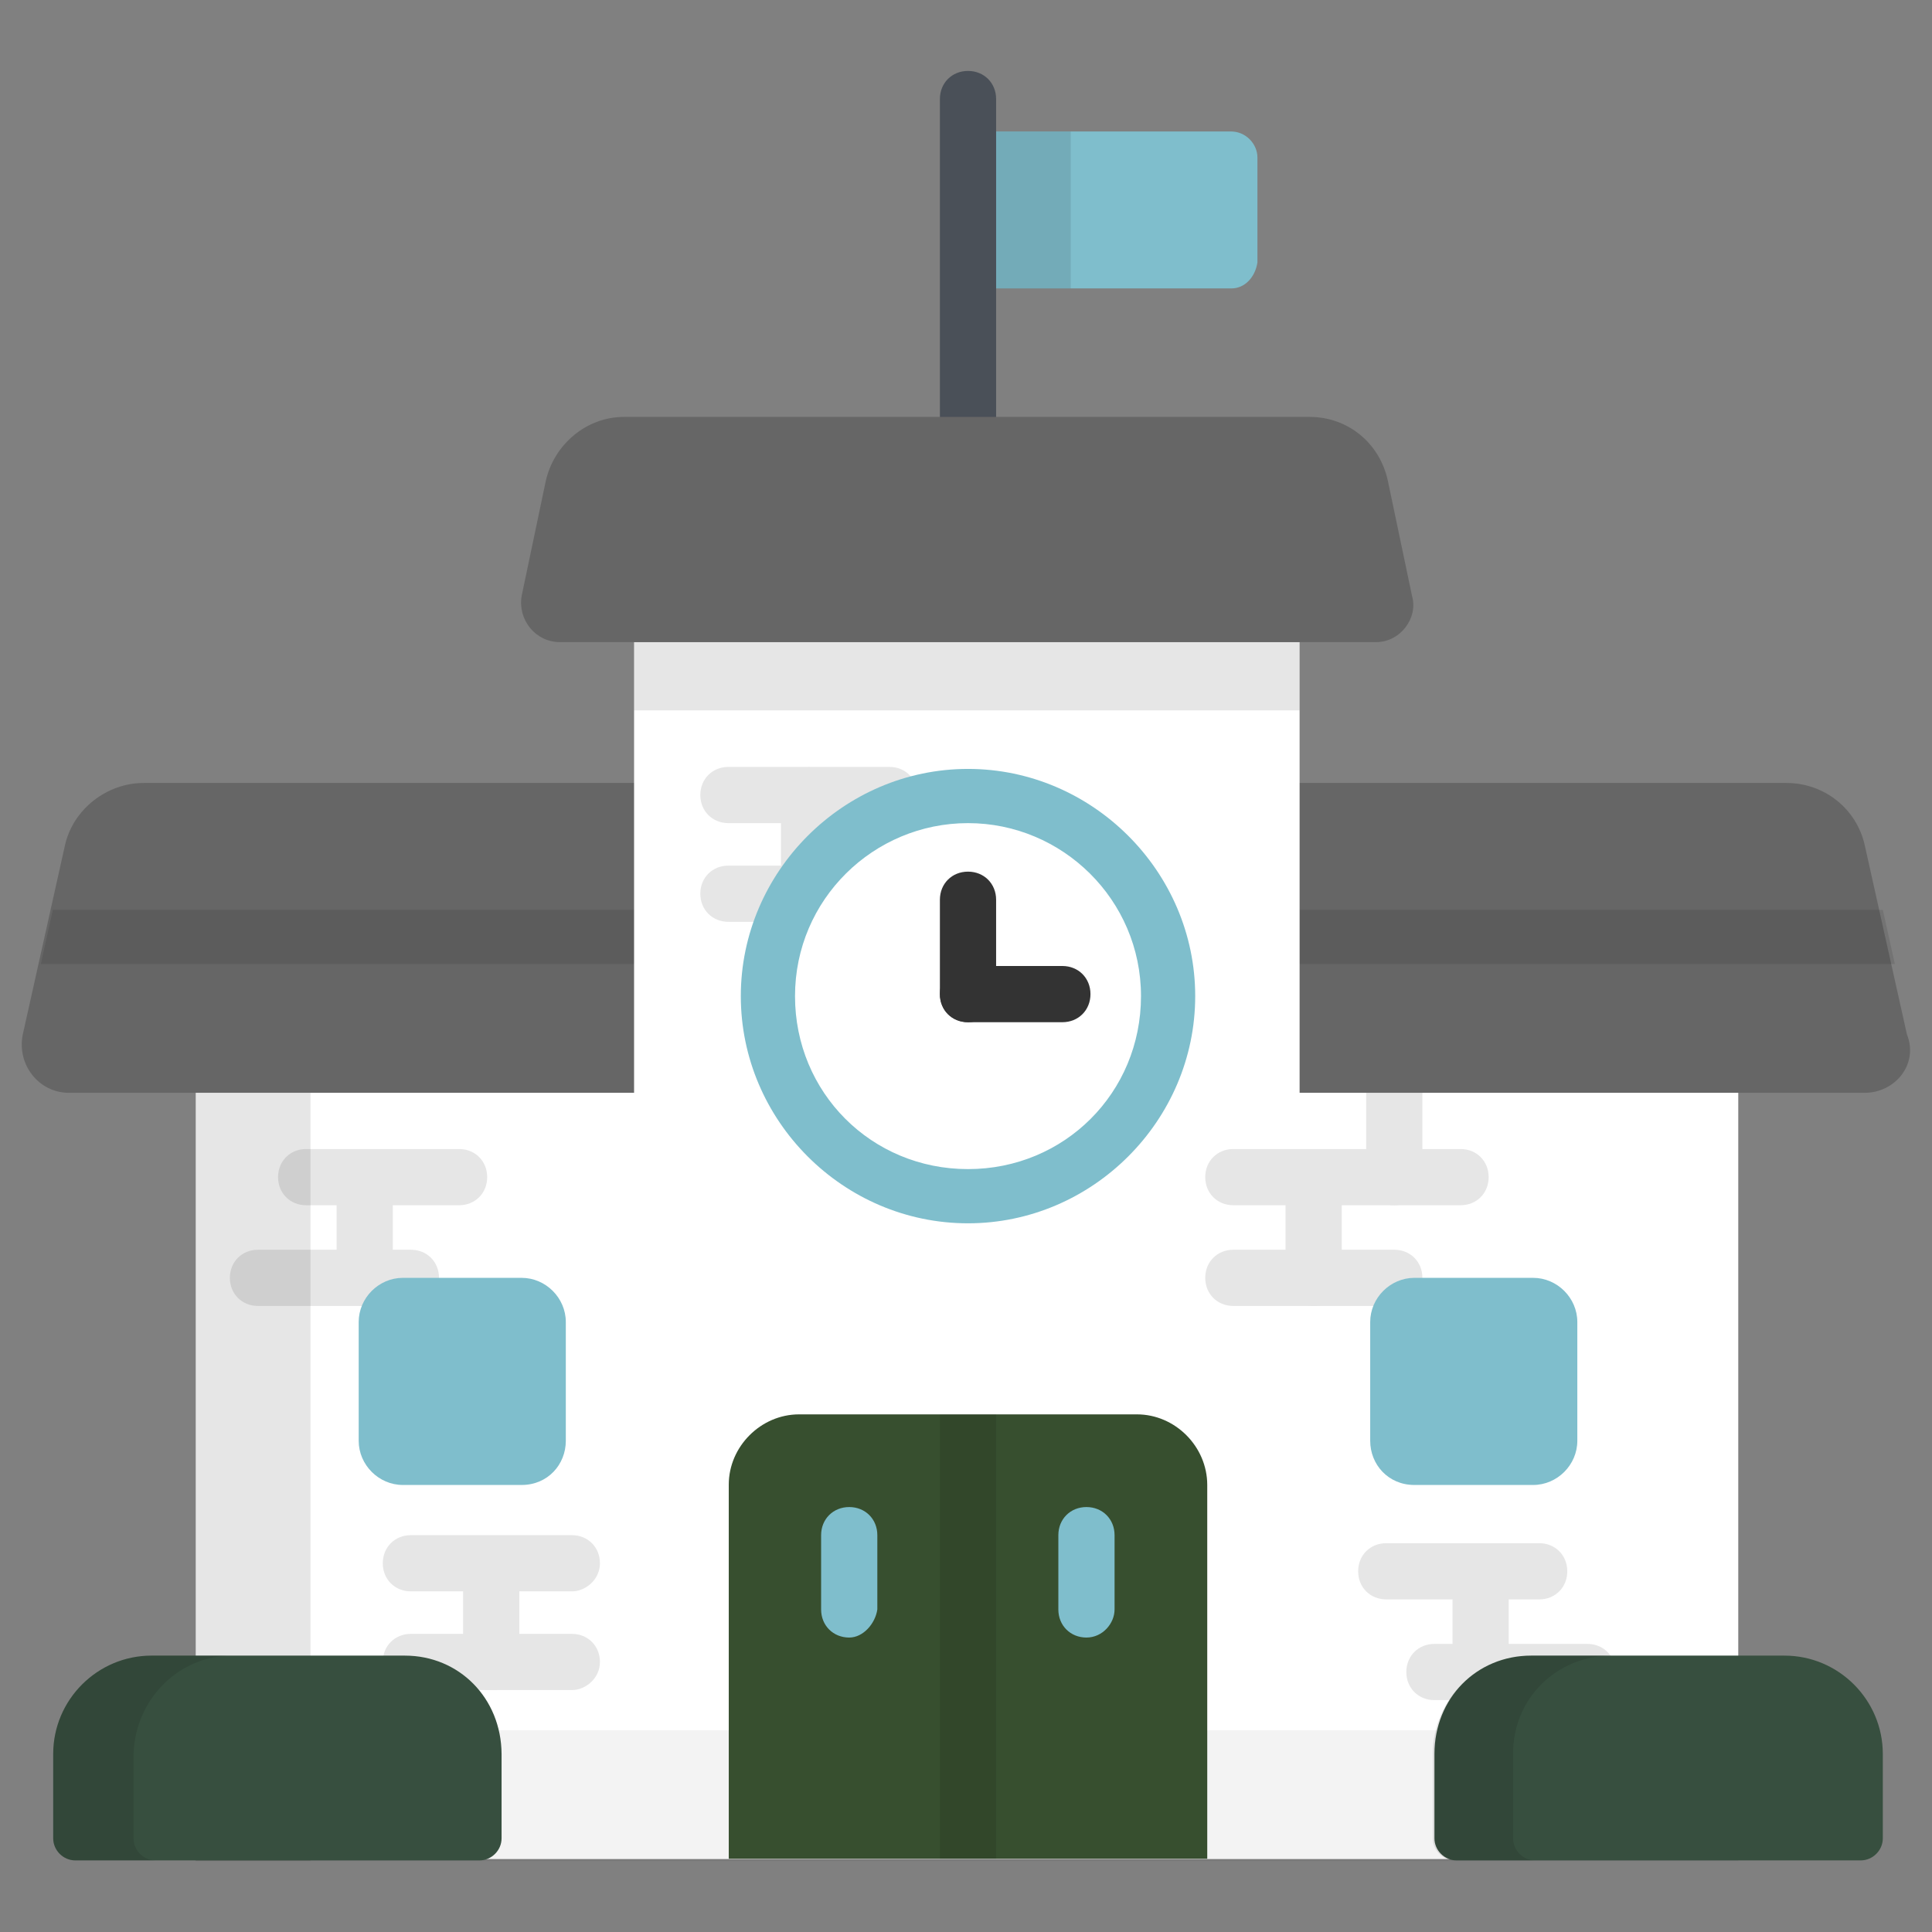 <?xml version="1.0" encoding="utf-8"?>
<!-- Generator: Adobe Illustrator 23.0.3, SVG Export Plug-In . SVG Version: 6.00 Build 0)  -->
<svg version="1.1" id="Capa_1" xmlns="http://www.w3.org/2000/svg" xmlns:xlink="http://www.w3.org/1999/xlink" x="0px" y="0px"
	 viewBox="0 0 577.4 577.4" style="enable-background:new 0 0 577.4 577.4;" xml:space="preserve">
<rect x="0" y="0" width="577.4" height="577.4" fill="#808080" stroke="none"/>
<style type="text/css">
	.st0{fill:#7FBECC;}
	.st1{opacity:0.1;enable-background:new    ;}
	.st2{fill:#4A5058;}
	.st3{fill:#FFFFFF;}
	.st4{opacity:0.1;}
	.st5{opacity:5.000000e-02;enable-background:new    ;}
	.st6{fill:#666666;}
	.st7{fill:#333333;}
	.st8{fill:#374F2F;}
	.st9{fill:#374F3F;}
</style>
<g>
	<path class="st0" d="M368,86.2h-78.7V39.3H368c4.2,0,7.8,3.6,7.8,7.8v31.3C375.2,82.6,372.2,86.2,368,86.2z"/>
	<rect x="289.3" y="39.3" class="st1" width="30.7" height="46.9"/>
	<path class="st2" d="M289.3,133c-4.8,0-8.4-3.6-8.4-8.4v-95c0-4.8,3.6-8.4,8.4-8.4s8.4,3.6,8.4,8.4v95
		C297.7,129.4,294.1,133,289.3,133z"/>
	<rect x="58.5" y="264.7" class="st3" width="461" height="290.9"/>
	<g class="st4">
		<path d="M170.9,505.1h-48.1c-4.8,0-8.4-3.6-8.4-8.4c0-4.8,3.6-8.4,8.4-8.4h48.1c4.8,0,8.4,3.6,8.4,8.4
			C179.3,501.5,175.1,505.1,170.9,505.1z"/>
		<path d="M170.9,475.6h-48.1c-4.8,0-8.4-3.6-8.4-8.4s3.6-8.4,8.4-8.4h48.1c4.8,0,8.4,3.6,8.4,8.4S175.1,475.6,170.9,475.6z"/>
		<path d="M146.8,505.1c-4.8,0-8.4-3.6-8.4-8.4v-29.4c0-4.8,3.6-8.4,8.4-8.4s8.4,3.6,8.4,8.4v29.4
			C154.7,501.5,151,505.1,146.8,505.1z"/>
	</g>
	<g class="st4">
		<path d="M474.4,508.1h-45.7c-4.8,0-8.4-3.6-8.4-8.4s3.6-8.4,8.4-8.4h45.7c4.8,0,8.4,3.6,8.4,8.4
			C482.8,503.9,478.6,508.1,474.4,508.1z"/>
		<path d="M460,478h-45.7c-4.8,0-8.4-3.6-8.4-8.4s3.6-8.4,8.4-8.4H460c4.8,0,8.4,3.6,8.4,8.4S464.8,478,460,478z"/>
		<path d="M442.5,508.1c-4.8,0-8.4-3.6-8.4-8.4v-29.4c0-4.8,3.6-8.4,8.4-8.4c4.8,0,8.4,3.6,8.4,8.4v29.4
			C450.9,503.9,447.3,508.1,442.5,508.1z"/>
	</g>
	<g class="st4">
		<path d="M122.8,390.3H77.1c-4.8,0-8.4-3.6-8.4-8.4c0-4.8,3.6-8.4,8.4-8.4h45.7c4.8,0,8.4,3.6,8.4,8.4
			C130.6,386.7,127,390.3,122.8,390.3z"/>
		<path d="M137.2,360.2H91.5c-4.8,0-8.4-3.6-8.4-8.4s3.6-8.4,8.4-8.4h45.7c4.8,0,8.4,3.6,8.4,8.4C145.6,356.6,142,360.2,137.2,360.2
			z"/>
		<path d="M109,390.3c-4.8,0-8.4-3.6-8.4-8.4v-29.4c0-4.8,3.6-8.4,8.4-8.4c4.8,0,8.4,3.6,8.4,8.4v29.4
			C117.4,386.7,113.2,390.3,109,390.3z"/>
	</g>
	<g class="st4">
		<path d="M416.7,390.3h-48.1c-4.8,0-8.4-3.6-8.4-8.4c0-4.8,3.6-8.4,8.4-8.4h48.1c4.8,0,8.4,3.6,8.4,8.4
			C425.1,386.7,421.5,390.3,416.7,390.3z"/>
		<path d="M436.5,360.2h-67.9c-4.8,0-8.4-3.6-8.4-8.4s3.6-8.4,8.4-8.4h67.9c4.8,0,8.4,3.6,8.4,8.4
			C444.9,356.6,441.3,360.2,436.5,360.2z"/>
		<path d="M392.6,390.3c-4.8,0-8.4-3.6-8.4-8.4v-29.4c0-4.8,3.6-8.4,8.4-8.4s8.4,3.6,8.4,8.4v29.4
			C401.1,386.7,397.5,390.3,392.6,390.3z"/>
		<path d="M416.7,360.2c-4.8,0-8.4-3.6-8.4-8.4v-29.4c0-4.8,3.6-8.4,8.4-8.4s8.4,3.6,8.4,8.4v29.4
			C425.1,356.6,421.5,360.2,416.7,360.2z"/>
	</g>
	<rect x="58.5" y="517.1" class="st5" width="461" height="39.1"/>
	<rect x="58.5" y="326.6" class="st1" width="34.3" height="229.6"/>
	<path class="st6" d="M557.3,326.6H20.6c-9,0-15.6-8.4-13.8-17.4l12.6-56.5C21.8,241.8,32,234,42.9,234h491c11.4,0,21,7.8,23.4,18.6
		l12.6,56.5C573.5,318.1,566.3,326.6,557.3,326.6z"/>
	<polygon class="st1" points="562.7,271.9 15.8,271.9 12.2,288.1 566.3,288.1 	"/>
	<rect x="189.5" y="191.9" class="st3" width="198.9" height="140"/>
	<g class="st4">
		<path d="M265.8,275.5h-48.1c-4.8,0-8.4-3.6-8.4-8.4s3.6-8.4,8.4-8.4h48.1c4.8,0,8.4,3.6,8.4,8.4S270.6,275.5,265.8,275.5z"/>
		<path d="M265.8,246h-48.1c-4.8,0-8.4-3.6-8.4-8.4c0-4.8,3.6-8.4,8.4-8.4h48.1c4.8,0,8.4,3.6,8.4,8.4
			C274.3,242.4,270.6,246,265.8,246z"/>
		<path d="M241.8,275.5c-4.8,0-8.4-3.6-8.4-8.4v-29.4c0-4.8,3.6-8.4,8.4-8.4c4.8,0,8.4,3.6,8.4,8.4v29.4
			C250.2,271.9,246.6,275.5,241.8,275.5z"/>
	</g>
	<rect x="189.5" y="191.9" class="st1" width="198.9" height="20.4"/>
	<path class="st6" d="M411.3,191.9h-244c-7.2,0-12.6-6.6-11.4-13.8l7.2-34.3c2.4-10.8,12-19.2,23.4-19.2h204.9
		c11.4,0,21,7.8,23.4,19.2l7.2,34.3C423.9,184.7,418.5,191.9,411.3,191.9z"/>
	<circle class="st3" cx="289.3" cy="297.7" r="60.1"/>
	<g>
		<path class="st7" d="M289.3,305.5c-4.8,0-8.4-3.6-8.4-8.4v-28.2c0-4.8,3.6-8.4,8.4-8.4s8.4,3.6,8.4,8.4v28.2
			C297.7,301.9,294.1,305.5,289.3,305.5z"/>
		<path class="st7" d="M317.5,305.5h-28.2c-4.8,0-8.4-3.6-8.4-8.4c0-4.8,3.6-8.4,8.4-8.4h28.2c4.8,0,8.4,3.6,8.4,8.4
			C325.9,301.9,322.3,305.5,317.5,305.5z"/>
	</g>
	<path class="st8" d="M339.8,422.7h-101c-11.4,0-21,9.6-21,21v111.8h143V443.8C360.8,432.3,351.2,422.7,339.8,422.7z"/>
	<rect x="280.9" y="422.7" class="st1" width="16.8" height="132.8"/>
	<g>
		<path class="st0" d="M253.8,489.4c-4.8,0-8.4-3.6-8.4-8.4v-22.2c0-4.8,3.6-8.4,8.4-8.4c4.8,0,8.4,3.6,8.4,8.4V481
			C261.6,485.2,258,489.4,253.8,489.4z"/>
		<path class="st0" d="M324.7,489.4c-4.8,0-8.4-3.6-8.4-8.4v-22.2c0-4.8,3.6-8.4,8.4-8.4s8.4,3.6,8.4,8.4V481
			C333.1,485.2,329.5,489.4,324.7,489.4z"/>
		<path class="st0" d="M155.9,443.8h-35.5c-7.2,0-13.2-6-13.2-13.2v-35.5c0-7.2,6-13.2,13.2-13.2h35.5c7.2,0,13.2,6,13.2,13.2v35.5
			C169.1,437.7,163.7,443.8,155.9,443.8z"/>
		<path class="st0" d="M422.7,443.8h35.5c7.2,0,13.2-6,13.2-13.2v-35.5c0-7.2-6-13.2-13.2-13.2h-35.5c-7.2,0-13.2,6-13.2,13.2v35.5
			C409.5,437.7,414.9,443.8,422.7,443.8z"/>
	</g>
	<path class="st9" d="M121,494.8H45.3c-16.2,0-29.4,13.2-29.4,29.4v25.2c0,3.6,3,6.6,6.6,6.6h120.8c3.6,0,6.6-3,6.6-6.6v-25.2
		C149.8,507.5,137.2,494.8,121,494.8z"/>
	<path class="st1" d="M69.3,494.8h-24c-16.2,0-29.4,13.2-29.4,29.4v25.2c0,3.6,3,6.6,6.6,6.6h24c-3.6,0-6.6-3-6.6-6.6v-25.2
		C40.5,507.5,53.7,494.8,69.3,494.8z"/>
	<path class="st9" d="M457.6,494.8h75.7c16.2,0,29.4,13.2,29.4,29.4v25.2c0,3.6-3,6.6-6.6,6.6H435.3c-3.6,0-6.6-3-6.6-6.6v-25.2
		C428.7,507.5,441.3,494.8,457.6,494.8z"/>
	<path class="st1" d="M481.6,494.8h-24c-16.2,0-29.4,13.2-29.4,29.4v25.2c0,3.6,3,6.6,6.6,6.6h24c-3.6,0-6.6-3-6.6-6.6v-25.2
		C452.1,507.5,465.4,494.8,481.6,494.8z"/>
	<path class="st0" d="M289.3,365.6c-37.3,0-67.9-30.7-67.9-67.9s30.7-67.9,67.9-67.9s67.9,30.7,67.9,67.9S326.5,365.6,289.3,365.6z
		 M289.3,246c-28.2,0-51.7,22.8-51.7,51.7c0,28.8,22.8,51.7,51.7,51.7c28.8,0,51.7-22.8,51.7-51.7C341,268.9,317.5,246,289.3,246z"
		/>
</g>
</svg>

